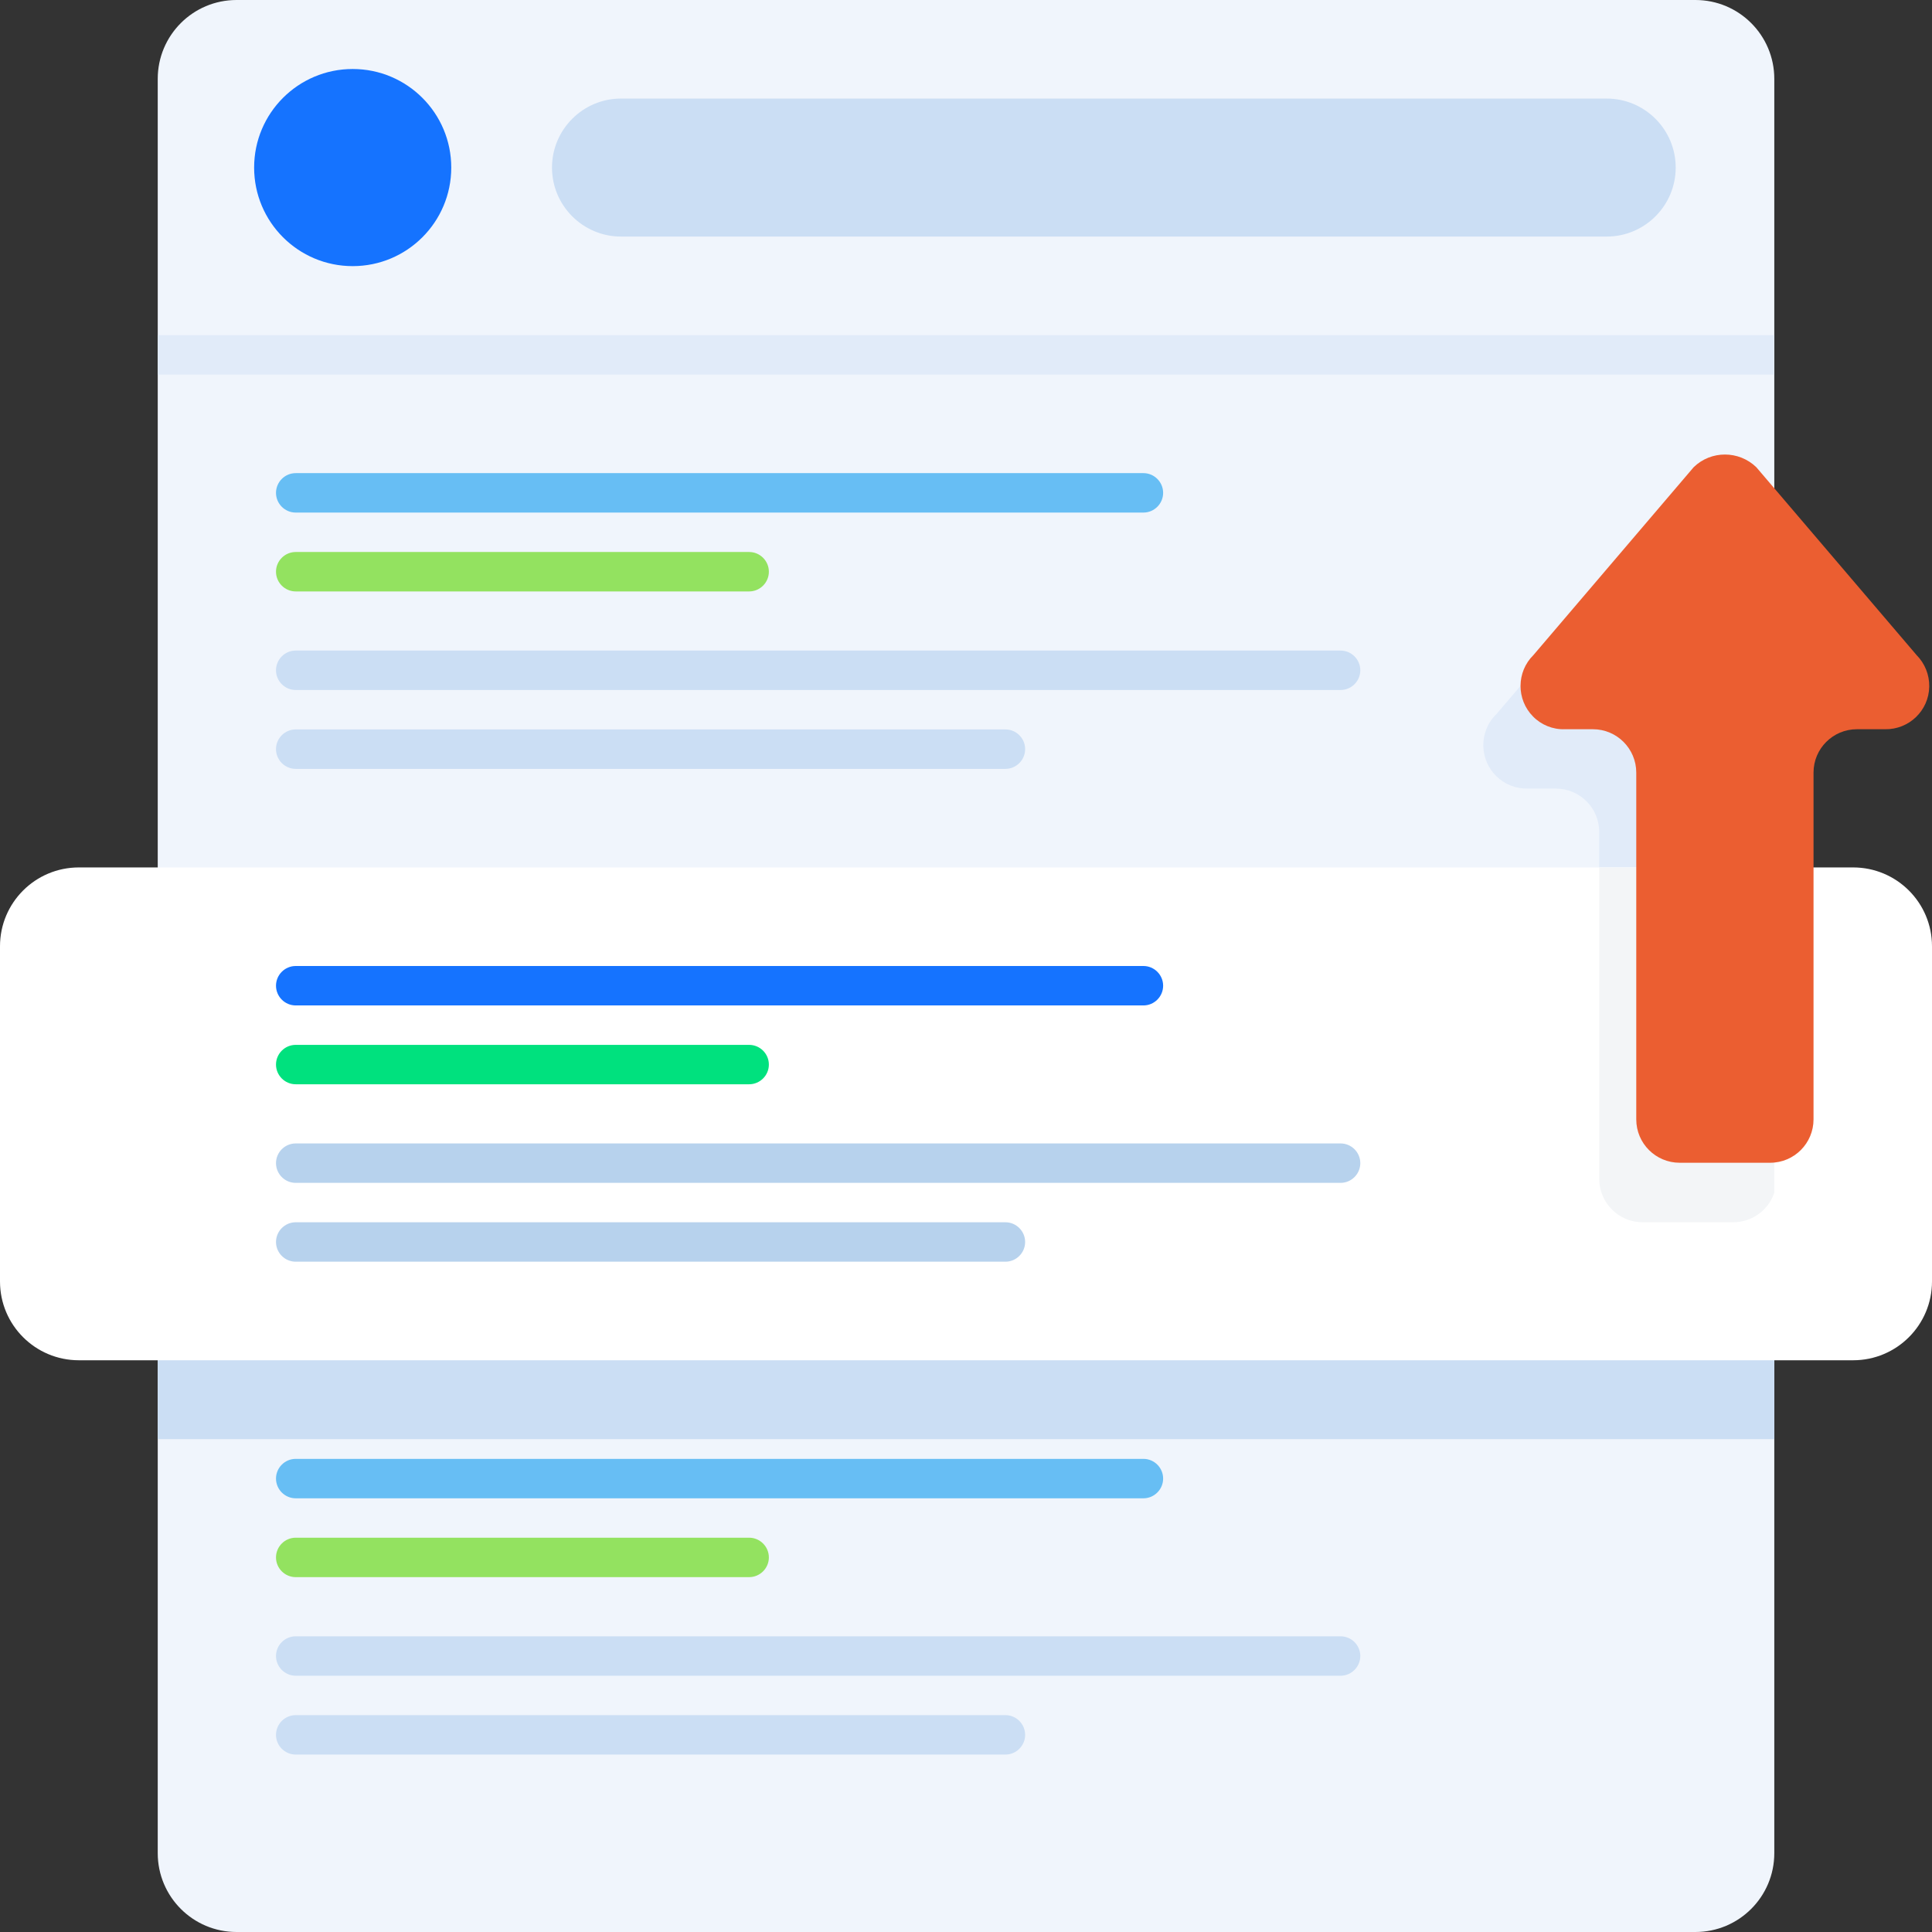 <svg width="56" height="56" viewBox="0 0 56 56" fill="none" xmlns="http://www.w3.org/2000/svg">
<rect x="0" y="0" width="56" height="56" fill="#333333" stroke="none"/>
<g id="seo-rank" clip-path="url(#clip0_33_642)">
<path id="Vector" d="M6.857 0H49.143C50.406 0 51.429 1.023 51.429 2.286V53.714C51.429 54.977 50.406 56 49.143 56H6.857C5.594 56 4.572 54.977 4.572 53.714V2.286C4.572 1.023 5.594 0 6.857 0Z" fill="#F0F5FC"/>
<path id="Vector_2" d="M51.429 17.126V34.571C51.257 35.086 50.777 35.428 50.234 35.428H47.611C46.92 35.428 46.354 34.863 46.354 34.171V24.114C46.354 23.417 45.789 22.857 45.092 22.857H44.28C43.583 22.874 43.011 22.32 42.994 21.623C42.989 21.28 43.12 20.943 43.371 20.703L48.017 15.257C48.526 14.766 49.326 14.766 49.834 15.257L51.429 17.126Z" fill="#E1EBF9"/>
<path id="Vector_3" d="M51.429 27.429H4.572V41.714H51.429V27.429Z" fill="#CBDEF4"/>
<path id="Vector_4" d="M33.143 14.857H8.571C8.257 14.857 8 14.6 8 14.286C8 13.971 8.257 13.714 8.571 13.714H33.143C33.457 13.714 33.714 13.971 33.714 14.286C33.714 14.6 33.457 14.857 33.143 14.857Z" fill="#67BEF4"/>
<path id="Vector_5" d="M21.714 17.143H8.571C8.257 17.143 8 16.886 8 16.571C8 16.257 8.257 16 8.571 16H21.714C22.029 16 22.286 16.257 22.286 16.571C22.286 16.886 22.029 17.143 21.714 17.143Z" fill="#93E260"/>
<path id="Vector_6" d="M38.857 20H8.571C8.257 20 8 19.743 8 19.429C8 19.114 8.257 18.857 8.571 18.857H38.857C39.171 18.857 39.429 19.114 39.429 19.429C39.429 19.743 39.171 20 38.857 20ZM29.143 22.286H8.571C8.257 22.286 8 22.029 8 21.714C8 21.4 8.257 21.143 8.571 21.143H29.143C29.457 21.143 29.714 21.4 29.714 21.714C29.714 22.029 29.457 22.286 29.143 22.286Z" fill="#CBDEF4"/>
<path id="Vector_7" d="M33.143 29.143H8.571C8.257 29.143 8 28.886 8 28.571C8 28.257 8.257 28 8.571 28H33.143C33.457 28 33.714 28.257 33.714 28.571C33.714 28.886 33.457 29.143 33.143 29.143Z" fill="#1573FF"/>
<path id="Vector_8" d="M21.714 31.429H8.571C8.257 31.429 8 31.172 8 30.857C8 30.543 8.257 30.286 8.571 30.286H21.714C22.029 30.286 22.286 30.543 22.286 30.857C22.286 31.172 22.029 31.429 21.714 31.429Z" fill="#41FF88"/>
<path id="Vector_9" d="M38.857 34.286H8.571C8.257 34.286 8 34.029 8 33.714C8 33.4 8.257 33.143 8.571 33.143H38.857C39.171 33.143 39.429 33.4 39.429 33.714C39.429 34.029 39.171 34.286 38.857 34.286ZM29.143 36.571H8.571C8.257 36.571 8 36.314 8 36C8 35.686 8.257 35.428 8.571 35.428H29.143C29.457 35.428 29.714 35.686 29.714 36C29.714 36.314 29.457 36.571 29.143 36.571Z" fill="#CBDEF4"/>
<path id="Vector_10" d="M33.143 43.429H8.571C8.257 43.429 8 43.172 8 42.857C8 42.543 8.257 42.286 8.571 42.286H33.143C33.457 42.286 33.714 42.543 33.714 42.857C33.714 43.172 33.457 43.429 33.143 43.429Z" fill="#67BEF4"/>
<path id="Vector_11" d="M21.714 45.714H8.571C8.257 45.714 8 45.457 8 45.143C8 44.829 8.257 44.571 8.571 44.571H21.714C22.029 44.571 22.286 44.829 22.286 45.143C22.286 45.457 22.029 45.714 21.714 45.714Z" fill="#93E260"/>
<path id="Vector_12" d="M38.857 48.572H8.571C8.257 48.572 8 48.314 8 48C8 47.686 8.257 47.429 8.571 47.429H38.857C39.171 47.429 39.429 47.686 39.429 48C39.429 48.314 39.171 48.572 38.857 48.572ZM29.143 50.857H8.571C8.257 50.857 8 50.6 8 50.286C8 49.971 8.257 49.714 8.571 49.714H29.143C29.457 49.714 29.714 49.971 29.714 50.286C29.714 50.6 29.457 50.857 29.143 50.857ZM18 2.857H46.571C47.674 2.857 48.571 3.754 48.571 4.857C48.571 5.96 47.674 6.857 46.571 6.857H18C16.897 6.857 16 5.96 16 4.857C16 3.754 16.897 2.857 18 2.857Z" fill="#CBDEF4"/>
<path id="Vector_13" d="M51.429 9.714H4.572V10.857H51.429V9.714Z" fill="#E1EBF9"/>
<g id="Group">
<path id="Vector_14" d="M2.286 25.143H53.714C54.977 25.143 56 26.166 56 27.428V37.143C56 38.406 54.977 39.428 53.714 39.428H2.286C1.023 39.428 0 38.406 0 37.143V27.428C0 26.166 1.023 25.143 2.286 25.143Z" fill="white"/>
<path id="Vector_15" d="M33.143 29.143H8.571C8.257 29.143 8 28.886 8 28.571C8 28.257 8.257 28 8.571 28H33.143C33.457 28 33.714 28.257 33.714 28.571C33.714 28.886 33.457 29.143 33.143 29.143Z" fill="#1573FF"/>
<path id="Vector_16" d="M21.714 31.428H8.571C8.257 31.428 8 31.171 8 30.857C8 30.543 8.257 30.286 8.571 30.286H21.714C22.029 30.286 22.286 30.543 22.286 30.857C22.286 31.171 22.029 31.428 21.714 31.428Z" fill="#00E17E"/>
<path id="Vector_17" d="M38.857 34.286H8.571C8.257 34.286 8 34.029 8 33.714C8 33.4 8.257 33.143 8.571 33.143H38.857C39.171 33.143 39.429 33.4 39.429 33.714C39.429 34.029 39.171 34.286 38.857 34.286ZM29.143 36.571H8.571C8.257 36.571 8 36.314 8 36C8 35.686 8.257 35.428 8.571 35.428H29.143C29.457 35.428 29.714 35.686 29.714 36C29.714 36.314 29.457 36.571 29.143 36.571Z" fill="#B7D2ED"/>
</g>
<path id="Vector_18" d="M51.428 25.143V34.571C51.257 35.086 50.777 35.428 50.234 35.428H47.611C46.92 35.428 46.354 34.863 46.354 34.171V25.143H51.428Z" fill="#F3F5F7"/>
<path id="Vector_19" d="M55.554 18.989L50.908 13.543C50.4 13.052 49.594 13.052 49.091 13.543L44.446 18.989C43.954 19.474 43.949 20.274 44.434 20.766C44.674 21.012 45.011 21.149 45.354 21.137H46.171C46.868 21.137 47.428 21.703 47.428 22.394V32.446C47.428 33.143 47.994 33.703 48.686 33.703H51.309C52.006 33.703 52.566 33.137 52.566 32.446V22.394C52.566 21.697 53.131 21.137 53.823 21.137H54.64C55.331 21.149 55.908 20.6 55.92 19.903C55.926 19.56 55.794 19.229 55.548 18.983L55.554 18.989Z" fill="#EB5E31"/>
<path id="Vector_20" d="M10.223 7.714C11.801 7.714 13.08 6.435 13.08 4.857C13.08 3.279 11.801 2 10.223 2C8.645 2 7.366 3.279 7.366 4.857C7.366 6.435 8.645 7.714 10.223 7.714Z" fill="#1573FF"/>
</g>
<defs>
<clipPath id="clip0_33_642">
<rect width="56" height="56" fill="white"/>
</clipPath>
</defs>
</svg>
